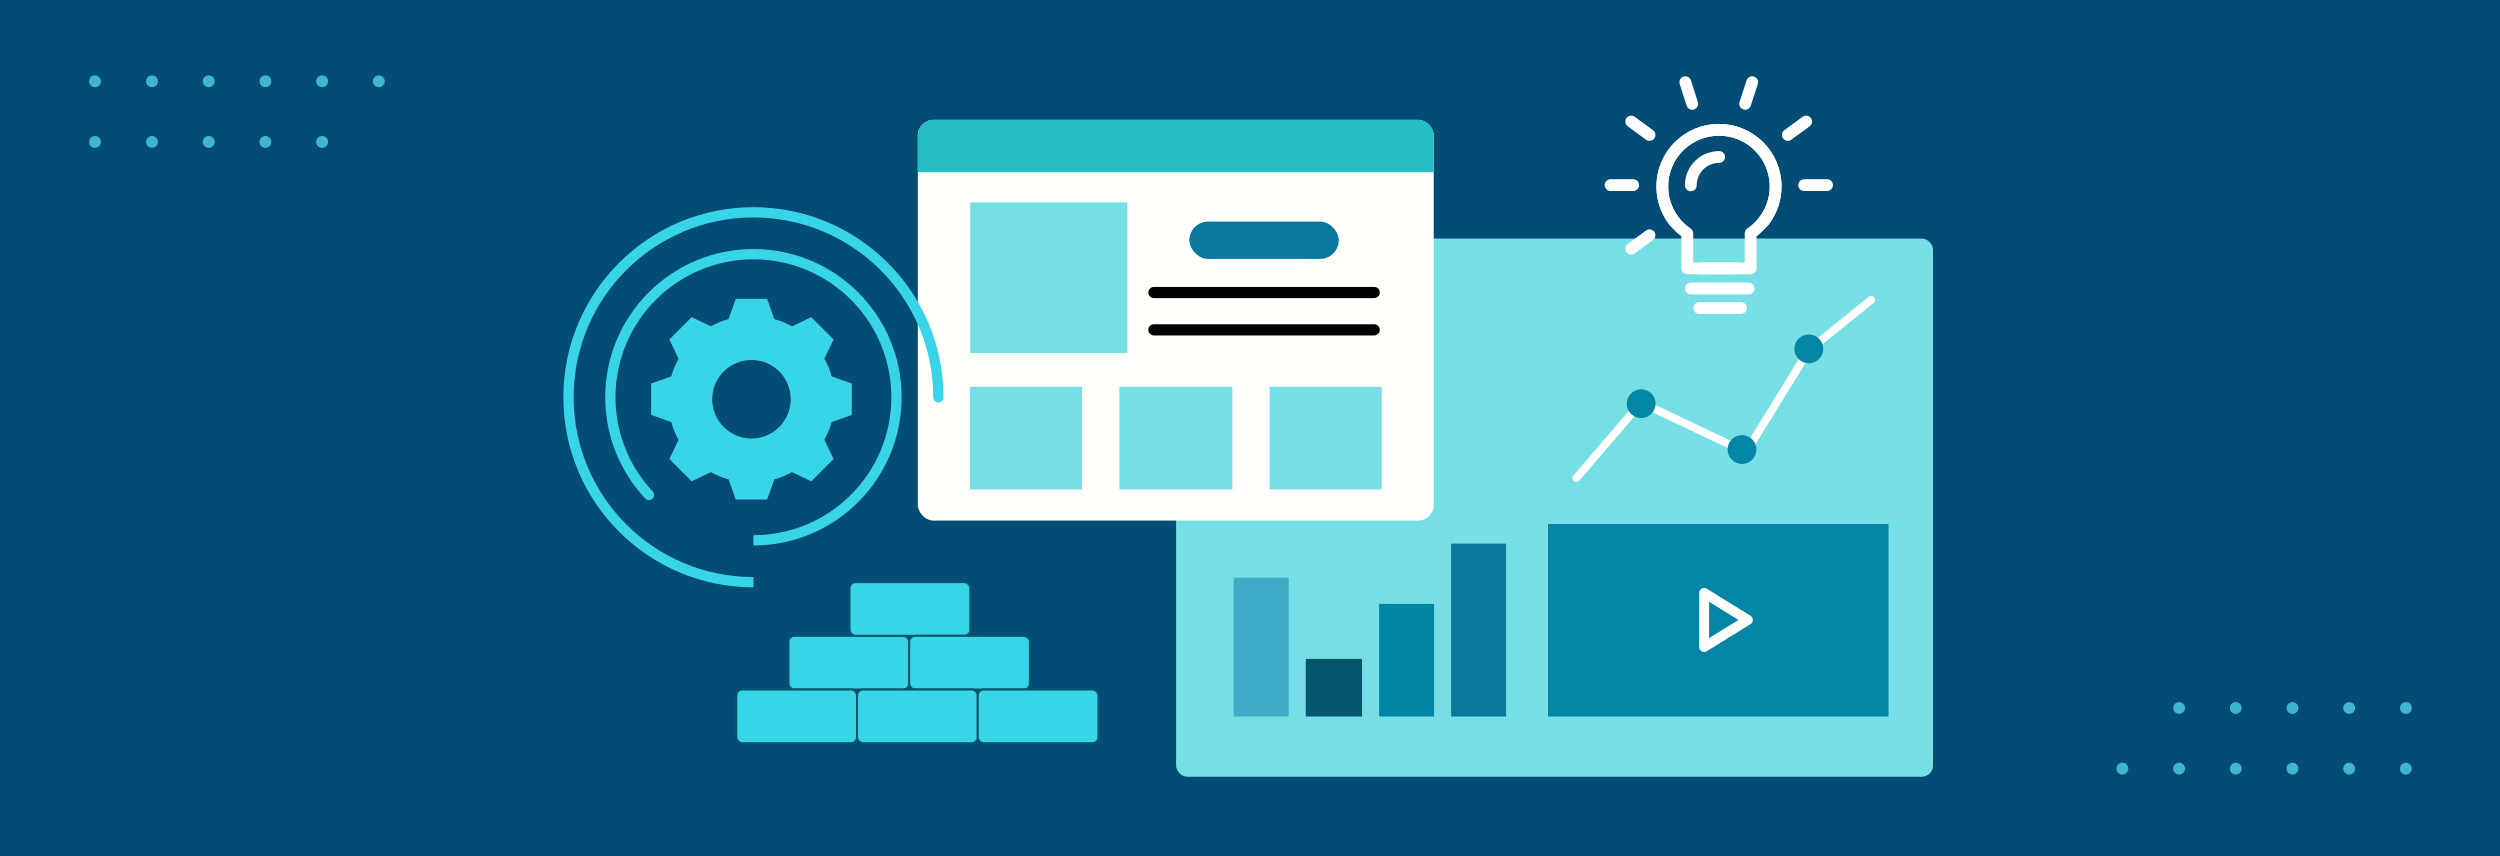 <svg width="730" height="250" viewBox="0 0 730 250" fill="none" xmlns="http://www.w3.org/2000/svg">
<rect x="0" y="0" width="730" height="250" fill="#333333" stroke="none"/>
<g clip-path="url(#clip0_3451_103)">
<rect width="730" height="250" fill="#024C75"/>
<rect x="343.424" y="69.648" width="221.016" height="157.159" rx="3.27" fill="#76DFE5"/>
<rect x="360.246" y="168.686" width="16.06" height="40.532" fill="#40ABC7"/>
<rect x="402.694" y="176.333" width="16.06" height="32.885" fill="#0086A5"/>
<rect x="423.724" y="158.744" width="16.06" height="50.474" fill="#08799D"/>
<rect x="381.282" y="192.393" width="16.442" height="16.825" fill="#06566F"/>
<rect x="452.021" y="153.008" width="99.419" height="56.21" fill="#0386A5"/>
<path d="M546.388 87.549L528.165 102.248L509.811 132.074L479.22 117.543L460.271 139.601" stroke="white" stroke-width="2.294" stroke-linecap="round"/>
<circle cx="508.665" cy="131.256" r="4.206" fill="#0386A5"/>
<circle cx="479.22" cy="117.869" r="4.206" fill="#0386A5"/>
<circle cx="528.168" cy="101.865" r="4.206" fill="#0386A5"/>
<rect x="268" y="35" width="150.658" height="117.009" rx="4.589" fill="#FFFFFB"/>
<rect x="283.295" y="59.09" width="45.886" height="43.974" fill="#76DFE5"/>
<rect x="283.262" y="112.938" width="32.702" height="29.977" fill="#76DFE5"/>
<rect x="326.865" y="112.938" width="32.975" height="29.977" fill="#76DFE5"/>
<rect x="370.739" y="112.938" width="32.702" height="29.977" fill="#76DFE5"/>
<path d="M336.948 85.414H401.262" stroke="black" stroke-width="3.27" stroke-linecap="round"/>
<path d="M336.948 96.314H401.262" stroke="black" stroke-width="3.27" stroke-linecap="round"/>
<rect x="347.303" y="64.702" width="43.603" height="10.901" rx="5.45" fill="#08799D"/>
<path d="M268 39.589C268 37.054 270.054 35 272.589 35H414.07C416.604 35 418.658 37.054 418.658 39.589V50.295H268V39.589Z" fill="#25BCC3"/>
<path d="M497.605 173.121V188.927L510.376 181.024L497.605 173.121Z" stroke="white" stroke-width="2.891" stroke-miterlimit="10" stroke-linecap="round" stroke-linejoin="round"/>
<path d="M493.716 84.227H510.612" stroke="white" stroke-width="3.448" stroke-miterlimit="10" stroke-linecap="round" stroke-linejoin="round"/>
<path d="M496.17 89.95H508.351" stroke="white" stroke-width="3.448" stroke-miterlimit="10" stroke-linecap="round" stroke-linejoin="round"/>
<path d="M533.485 54.051H526.82" stroke="white" stroke-width="3.448" stroke-miterlimit="10" stroke-linecap="round" stroke-linejoin="round"/>
<path d="M527.394 35.492L522.05 39.399" stroke="white" stroke-width="3.448" stroke-miterlimit="10" stroke-linecap="round" stroke-linejoin="round"/>
<path d="M511.648 24L509.58 30.32" stroke="white" stroke-width="3.448" stroke-miterlimit="10" stroke-linecap="round" stroke-linejoin="round"/>
<path d="M492.118 24L494.129 30.32" stroke="white" stroke-width="3.448" stroke-miterlimit="10" stroke-linecap="round" stroke-linejoin="round"/>
<path d="M476.315 35.492L481.659 39.399" stroke="white" stroke-width="3.448" stroke-miterlimit="10" stroke-linecap="round" stroke-linejoin="round"/>
<path d="M470.281 54.051H476.889" stroke="white" stroke-width="3.448" stroke-miterlimit="10" stroke-linecap="round" stroke-linejoin="round"/>
<path d="M476.315 72.61L481.659 68.702" stroke="white" stroke-width="3.448" stroke-miterlimit="10" stroke-linecap="round" stroke-linejoin="round"/>
<path d="M501.994 45.834C497.455 45.834 493.72 49.512 493.72 54.108" stroke="white" stroke-width="3.448" stroke-miterlimit="10" stroke-linecap="round" stroke-linejoin="round"/>
<path d="M507.224 78.356H492.687V68.129C488.32 65.141 485.389 60.142 485.389 54.453C485.389 45.317 492.802 37.905 501.937 37.905C511.073 37.905 518.486 45.317 518.486 54.453C518.486 58.303 517.164 61.865 514.981 64.681" stroke="white" stroke-width="3.448" stroke-miterlimit="10" stroke-linecap="round" stroke-linejoin="round"/>
<path d="M496.651 78.356H511.189V68.129C515.555 65.141 518.486 60.142 518.486 54.453C518.486 45.317 511.074 37.905 501.938 37.905C492.802 37.905 485.39 45.317 485.39 54.453C485.39 58.303 486.711 61.865 488.895 64.681" stroke="white" stroke-width="3.448" stroke-miterlimit="10" stroke-linecap="round" stroke-linejoin="round"/>
<path d="M190.13 116.575V121.153L196.022 123.251C196.509 125.076 197.238 126.808 198.139 128.41L195.464 134.037C197.628 136.204 199.795 138.371 201.965 140.537L207.592 137.863C209.194 138.764 210.926 139.493 212.751 139.98L214.849 145.872H224.005L226.1 139.98C227.929 139.493 229.656 138.764 231.263 137.863L236.885 140.537C239.052 138.374 241.22 136.207 243.39 134.037L240.711 128.41C241.617 126.808 242.346 125.076 242.833 123.251L248.725 121.153V111.996L242.833 109.902C242.346 108.073 241.617 106.346 240.711 104.739L243.39 99.117L236.885 92.612L231.263 95.291C229.651 94.385 227.929 93.656 226.1 93.169L224.005 87.277H214.849L212.751 93.169C210.926 93.656 209.194 94.385 207.592 95.291L201.965 92.612C200.46 94.125 199.648 94.924 198.891 95.695C198.009 96.563 197.201 97.371 195.464 99.117L198.139 104.739C197.238 106.35 196.509 108.073 196.022 109.902L192.637 111.1L190.13 111.992V116.57V116.575Z" fill="#38D5E9"/>
<path d="M230.889 116.575C230.889 122.908 225.763 128.043 219.43 128.043C213.097 128.043 207.961 122.908 207.961 116.575C207.961 110.241 213.097 105.115 219.43 105.115C225.763 105.115 230.889 110.241 230.889 116.575Z" fill="#024C75"/>
<path d="M272.5 116C272.5 116.828 273.172 117.5 274 117.5C274.828 117.5 275.5 116.828 275.5 116H274H272.5ZM220 170V168.5C191.005 168.5 167.5 144.995 167.5 116H166H164.5C164.5 146.652 189.348 171.5 220 171.5V170ZM166 116H167.5C167.5 87.005 191.005 63.5 220 63.5V62V60.5C189.348 60.5 164.5 85.348 164.5 116H166ZM220 62V63.5C248.995 63.5 272.5 87.005 272.5 116H274H275.5C275.5 85.348 250.652 60.5 220 60.5V62Z" fill="#38D5E9"/>
<path d="M188.389 145.553C188.955 146.158 189.904 146.19 190.509 145.624C191.114 145.058 191.146 144.109 190.58 143.504L189.484 144.528L188.389 145.553ZM261.773 116H260.273C260.273 138.242 242.242 156.274 219.999 156.274V157.774V159.274C243.899 159.274 263.273 139.899 263.273 116H261.773ZM178.226 116H179.726C179.726 93.757 197.757 75.726 219.999 75.726V74.226V72.726C196.1 72.726 176.726 92.101 176.726 116H178.226ZM219.999 74.226V75.726C242.242 75.726 260.273 93.757 260.273 116H261.773H263.273C263.273 92.101 243.899 72.726 219.999 72.726V74.226ZM189.484 144.528L190.58 143.504C183.846 136.304 179.726 126.635 179.726 116H178.226H176.726C176.726 127.425 181.156 137.819 188.389 145.553L189.484 144.528Z" fill="#38D5E9"/>
<rect x="230.231" y="185.667" width="35.25" height="15.667" rx="1.741" fill="#38D5E9" stroke="#06566F" stroke-width="0.595"/>
<rect x="248.074" y="170" width="35.25" height="15.667" rx="1.741" fill="#38D5E9" stroke="#06566F" stroke-width="0.595"/>
<rect x="215" y="201.333" width="35.25" height="15.667" rx="1.741" fill="#38D5E9" stroke="#06566F" stroke-width="0.595"/>
<rect x="265.48" y="185.667" width="35.25" height="15.667" rx="1.741" fill="#38D5E9" stroke="#06566F" stroke-width="0.595"/>
<rect x="250.251" y="201.333" width="35.25" height="15.667" rx="1.741" fill="#38D5E9" stroke="#06566F" stroke-width="0.595"/>
<rect x="285.499" y="201.333" width="35.25" height="15.667" rx="1.741" fill="#38D5E9" stroke="#06566F" stroke-width="0.595"/>
<circle cx="702.521" cy="206.733" r="1.733" transform="rotate(90 702.521 206.733)" fill="#40B6CE"/>
<circle cx="702.521" cy="224.445" r="1.733" transform="rotate(90 702.521 224.445)" fill="#40B6CE"/>
<circle cx="685.963" cy="206.733" r="1.733" transform="rotate(90 685.963 206.733)" fill="#40B6CE"/>
<circle cx="685.963" cy="224.445" r="1.733" transform="rotate(90 685.963 224.445)" fill="#40B6CE"/>
<circle cx="669.405" cy="206.733" r="1.733" transform="rotate(90 669.405 206.733)" fill="#40B6CE"/>
<circle cx="669.405" cy="224.445" r="1.733" transform="rotate(90 669.405 224.445)" fill="#40B6CE"/>
<circle cx="652.848" cy="206.733" r="1.733" transform="rotate(90 652.848 206.733)" fill="#40B6CE"/>
<circle cx="652.848" cy="224.445" r="1.733" transform="rotate(90 652.848 224.445)" fill="#40B6CE"/>
<circle cx="636.291" cy="206.733" r="1.733" transform="rotate(90 636.291 206.733)" fill="#40B6CE"/>
<circle cx="636.291" cy="224.445" r="1.733" transform="rotate(90 636.291 224.445)" fill="#40B6CE"/>
<circle cx="619.733" cy="224.445" r="1.733" transform="rotate(90 619.733 224.445)" fill="#40B6CE"/>
<circle cx="110.618" cy="23.733" r="1.733" transform="rotate(90 110.618 23.733)" fill="#40B6CE"/>
<circle cx="94.061" cy="23.733" r="1.733" transform="rotate(90 94.061 23.733)" fill="#40B6CE"/>
<circle cx="94.061" cy="41.445" r="1.733" transform="rotate(90 94.061 41.445)" fill="#40B6CE"/>
<circle cx="77.503" cy="23.733" r="1.733" transform="rotate(90 77.503 23.733)" fill="#40B6CE"/>
<circle cx="77.503" cy="41.445" r="1.733" transform="rotate(90 77.503 41.445)" fill="#40B6CE"/>
<circle cx="60.946" cy="23.733" r="1.733" transform="rotate(90 60.946 23.733)" fill="#40B6CE"/>
<circle cx="60.946" cy="41.445" r="1.733" transform="rotate(90 60.946 41.445)" fill="#40B6CE"/>
<circle cx="44.388" cy="23.733" r="1.733" transform="rotate(90 44.388 23.733)" fill="#40B6CE"/>
<circle cx="44.388" cy="41.445" r="1.733" transform="rotate(90 44.388 41.445)" fill="#40B6CE"/>
<circle cx="27.733" cy="23.733" r="1.733" transform="rotate(90 27.733 23.733)" fill="#40B6CE"/>
<circle cx="27.733" cy="41.445" r="1.733" transform="rotate(90 27.733 41.445)" fill="#40B6CE"/>
</g>
<defs>
<clipPath id="clip0_3451_103">
<rect width="730" height="250" fill="white"/>
</clipPath>
</defs>
</svg>

